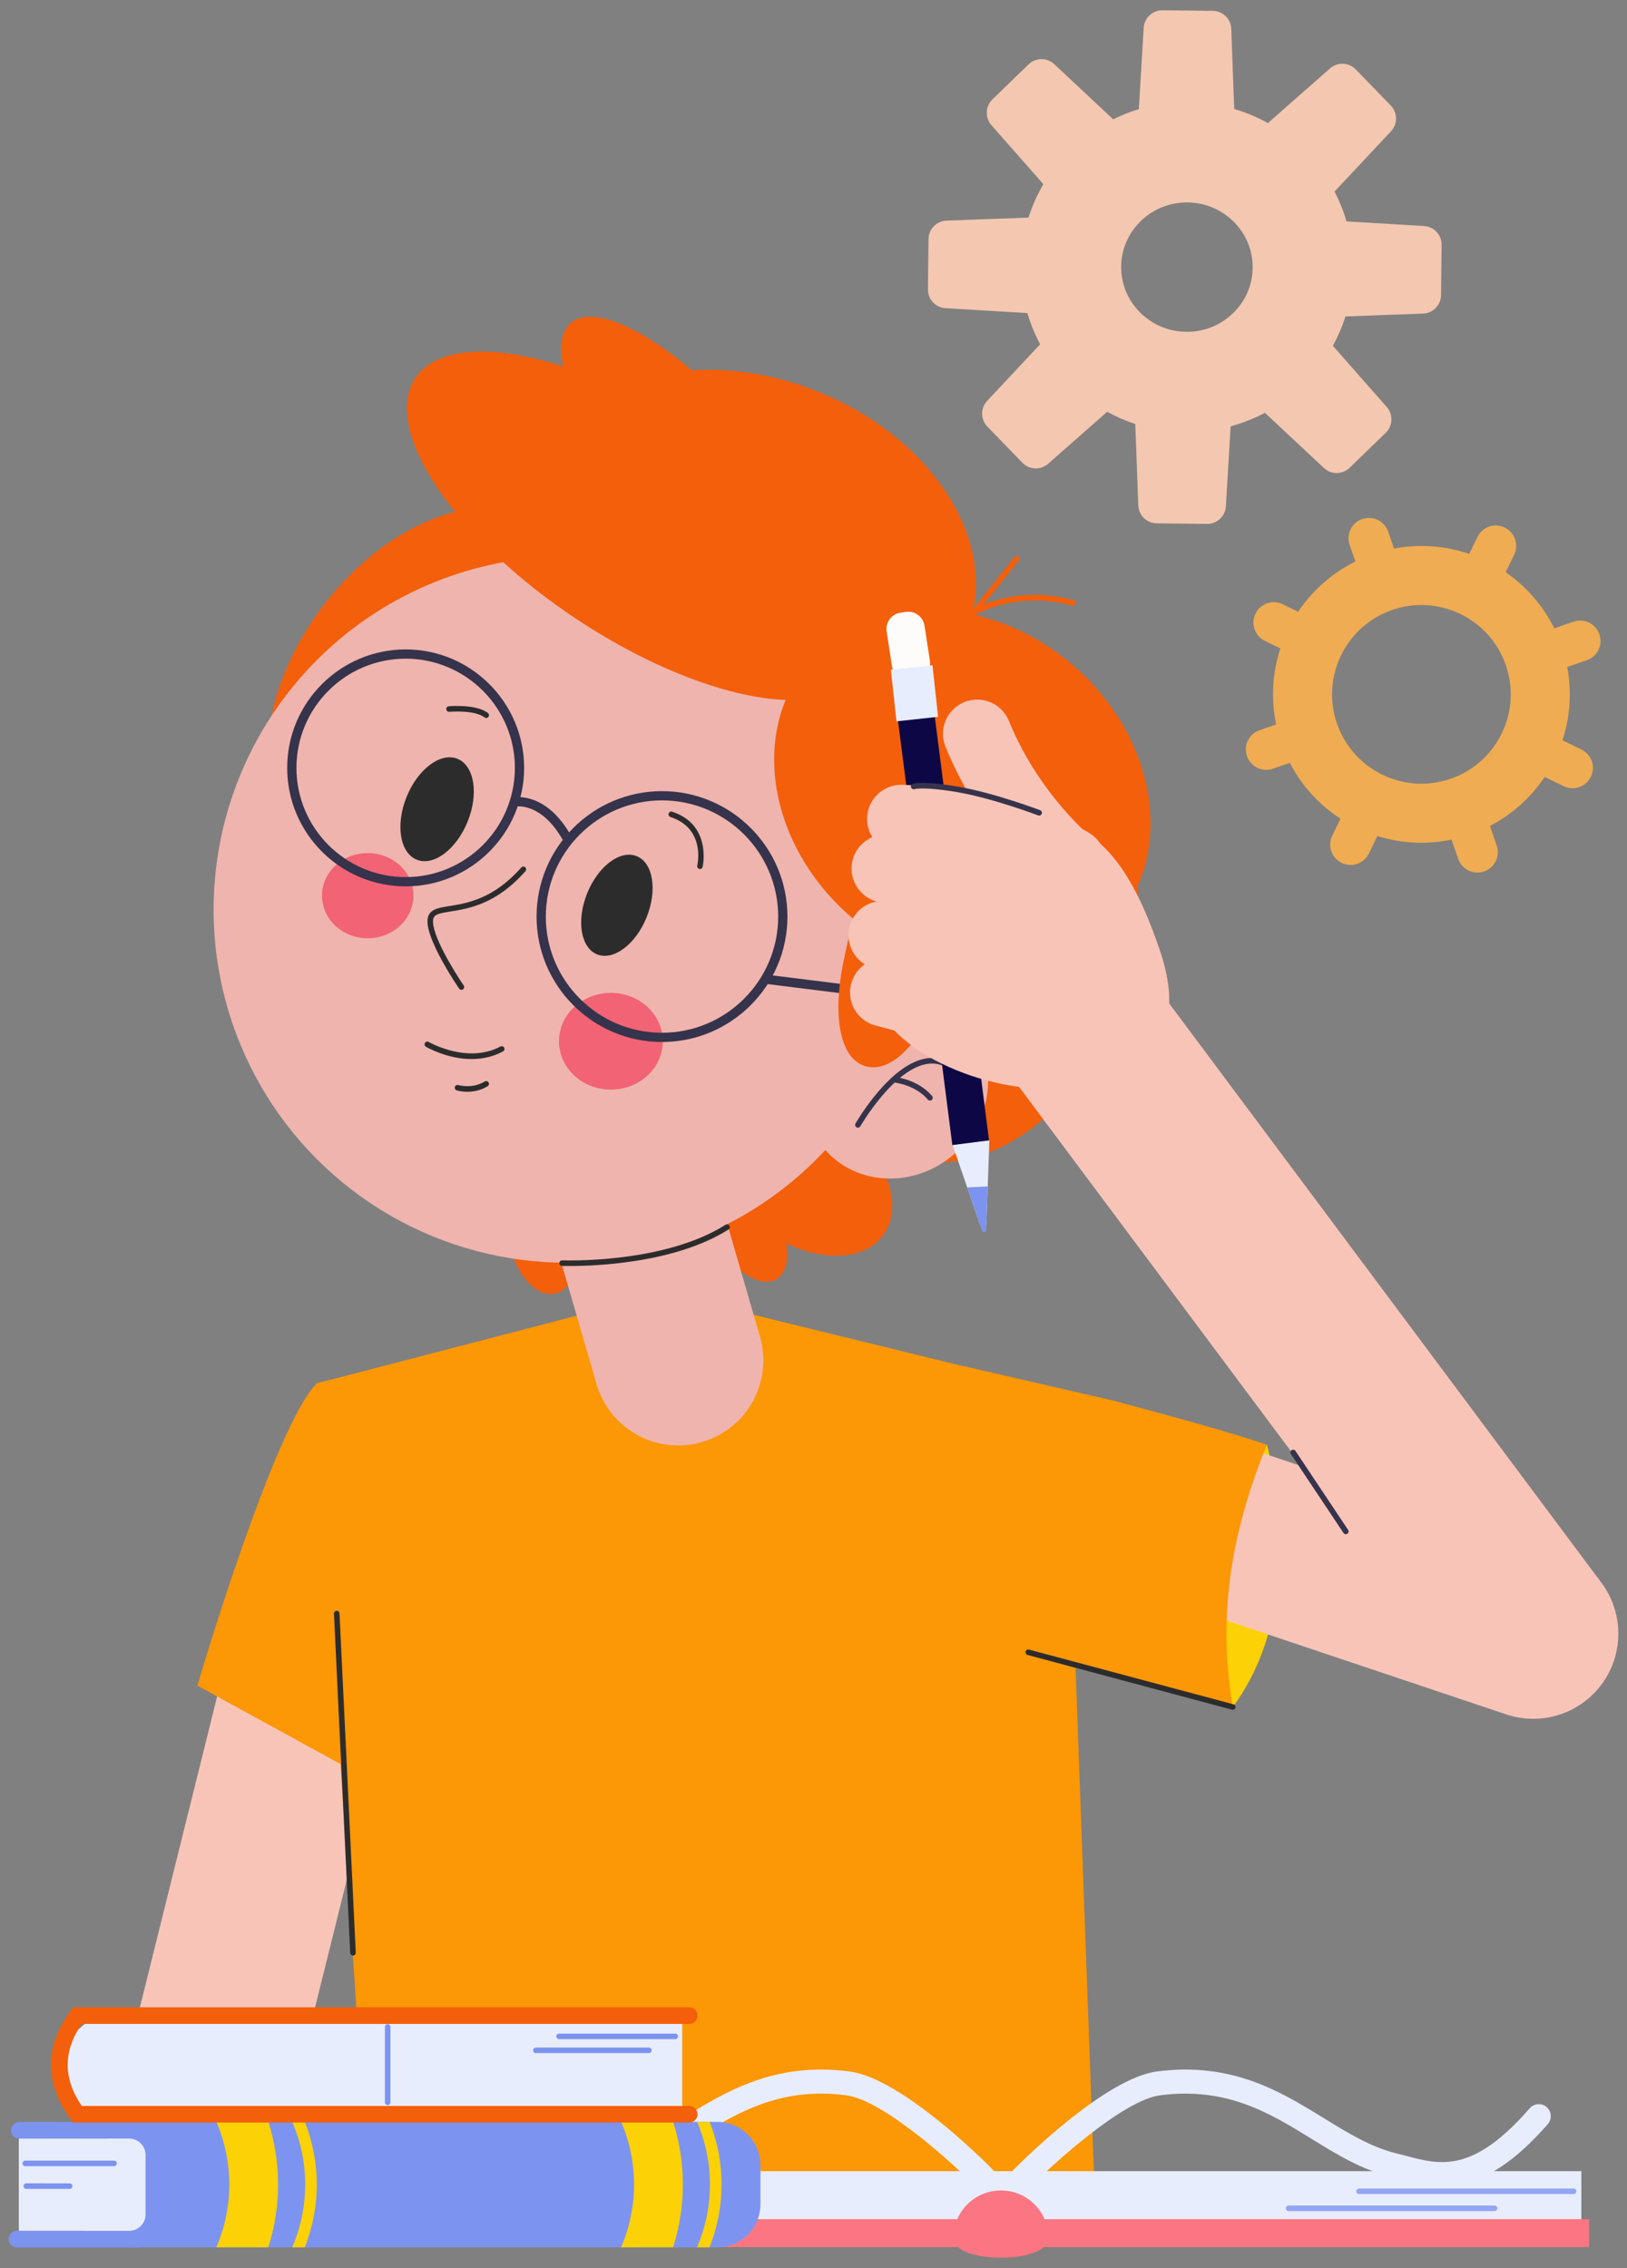 <?xml version="1.0" encoding="utf-8"?>
<!-- Generator: Adobe Illustrator 16.0.0, SVG Export Plug-In . SVG Version: 6.00 Build 0)  -->
<!DOCTYPE svg PUBLIC "-//W3C//DTD SVG 1.1//EN" "http://www.w3.org/Graphics/SVG/1.1/DTD/svg11.dtd">
<svg version="1.1" id="Calque_1" xmlns="http://www.w3.org/2000/svg" xmlns:xlink="http://www.w3.org/1999/xlink" x="0px" y="0px"
	 width="500px" height="697px" viewBox="0 0 500 697" enable-background="new 0 0 500 697" xml:space="preserve">
<rect x="0" y="0" width="500" height="697" fill="#808080" stroke="none"/>
<g>
	<g>
		
			<ellipse transform="matrix(-0.866 0.5 -0.5 -0.866 614.074 586.725)" fill="#F45F0B" cx="228.428" cy="375.636" rx="10.303" ry="20.228"/>
		
			<ellipse transform="matrix(-0.975 0.223 -0.223 -0.975 413.92 713.801)" fill="#F45F0B" cx="166.681" cy="380.257" rx="10.317" ry="17.755"/>
		
			<ellipse transform="matrix(-0.799 -0.601 0.601 -0.799 225.296 796.084)" fill="#F45F0B" cx="245.506" cy="360.442" rx="31.958" ry="20.72"/>
		
			<ellipse transform="matrix(-0.927 -0.374 0.374 -0.927 384.941 409.929)" fill="#F45F0B" cx="232.21" cy="167.648" rx="69.873" ry="51.004"/>
		
			<ellipse transform="matrix(-0.601 0.799 -0.799 -0.601 379.049 232.847)" fill="#F45F0B" cx="131.37" cy="211.093" rx="61.677" ry="40.578"/>
		
			<ellipse transform="matrix(-0.927 -0.374 0.374 -0.927 468.566 678.612)" fill="#F45F0B" cx="300.067" cy="293.883" rx="46.516" ry="65.582"/>
		<g>
			<path fill="#F9C4B8" d="M24.894,689.702H78.74l56.098-225.758c3.429-13.798-5.168-27.721-19.199-31.092
				c-14.032-3.366-28.184,5.081-31.611,18.881L24.894,689.702z"/>
		</g>
		<path fill="#FCD105" d="M378.843,524.594c24.515-33.001,10.473-80.6,10.473-80.6l-32.368,31.178L378.843,524.594z"/>
		<polygon fill="#FC9705" points="114.191,689.533 336.956,689.06 327.438,427.556 204.155,397.346 97.057,425.195 		"/>
		<g>
			<path fill="#EFB4AD" d="M208.427,444.211c2.414,0,4.867-0.337,7.304-1.043c13.871-4.027,21.852-18.537,17.823-32.408
				l-12.852-44.269c-4.025-13.87-18.537-21.85-32.407-17.823c-13.87,4.028-21.852,18.536-17.823,32.408l12.852,44.267
				C186.642,436.777,197.089,444.211,208.427,444.211z"/>
		</g>
		<circle fill="#EFB4AD" cx="174.167" cy="279.539" r="108.526"/>
		
			<ellipse transform="matrix(-0.773 -0.635 0.635 -0.773 369.764 619.098)" fill="#F45F0B" cx="295.684" cy="243.371" rx="61.677" ry="51.538"/>
		
			<ellipse transform="matrix(-0.657 -0.754 0.754 -0.657 204.412 761.607)" fill="#EFB4AD" cx="275.553" cy="334.278" rx="27.131" ry="29.036"/>
		
			<ellipse transform="matrix(-0.927 -0.374 0.374 -0.927 165.741 529.333)" fill="#2C2C2D" cx="134.184" cy="248.599" rx="10.123" ry="16.724"/>
		
			<ellipse transform="matrix(-0.927 -0.374 0.374 -0.927 261.139 606.852)" fill="#2C2C2D" cx="189.399" cy="278.111" rx="9.852" ry="16.278"/>
		<g>
			<path fill="#2C2C2D" d="M141.8,304.191c0.167,0,0.337-0.049,0.483-0.15c0.388-0.267,0.487-0.798,0.221-1.186
				c-2.86-4.158-10.118-15.916-9.383-20.321c0.258-1.542,1.813-1.854,5.308-2.413c5.614-0.896,14.1-2.251,23.05-12.396
				c0.312-0.353,0.278-0.892-0.075-1.204c-0.354-0.311-0.892-0.278-1.203,0.077c-8.546,9.685-16.667,10.981-22.041,11.839
				c-3.492,0.557-6.25,0.998-6.721,3.816c-0.996,5.983,9.223,20.934,9.658,21.566C141.263,304.062,141.53,304.191,141.8,304.191z"/>
		</g>
		<g>
			<path fill="#36334C" d="M172.929,258.105l2.475-1.4c-7.553-13.346-17.045-11.72-17.445-11.645l0.528,2.793
				C158.798,247.801,166.437,246.631,172.929,258.105z"/>
		</g>
		<g>
			<path fill="#36334C" d="M281.268,308.091c0.705,0,1.317-0.526,1.407-1.244c0.099-0.779-0.455-1.491-1.232-1.587l-45.696-5.711
				c-0.777-0.1-1.488,0.454-1.588,1.233c-0.096,0.779,0.456,1.489,1.236,1.586l45.695,5.712
				C281.148,308.087,281.208,308.091,281.268,308.091z"/>
		</g>
		<g>
			<path fill="#36334C" d="M263.651,346.555c0.297,0,0.584-0.154,0.741-0.428c0.104-0.181,10.527-18.139,21.059-19.23
				c3.202-0.332,6.141,0.981,8.743,3.903c0.313,0.351,0.852,0.383,1.204,0.069c0.352-0.313,0.383-0.852,0.069-1.204
				c-2.987-3.355-6.416-4.856-10.193-4.465c-11.398,1.182-21.918,19.308-22.361,20.077c-0.233,0.411-0.092,0.93,0.316,1.165
				C263.362,346.519,263.508,346.555,263.651,346.555z"/>
		</g>
		<g>
			<path fill="#36334C" d="M285.789,338.224c0.193,0,0.391-0.065,0.551-0.202c0.358-0.305,0.401-0.844,0.097-1.203
				c-4.217-4.96-10.75-5.739-11.027-5.769c-0.466-0.054-0.888,0.285-0.94,0.752c-0.053,0.468,0.282,0.89,0.751,0.943
				c0.062,0.006,6.148,0.745,9.918,5.179C285.307,338.122,285.547,338.224,285.789,338.224z"/>
		</g>
		<g>
			<path fill="#2C2C2D" d="M144.922,325.465c3.103,0,6.428-0.614,9.655-2.334c0.415-0.222,0.571-0.738,0.351-1.154
				c-0.222-0.415-0.739-0.571-1.154-0.351c-10.149,5.415-21.896-1.342-22.015-1.41c-0.404-0.239-0.928-0.103-1.166,0.303
				c-0.238,0.407-0.104,0.928,0.302,1.167C131.258,321.898,137.441,325.465,144.922,325.465z"/>
		</g>
		<g>
			<path fill="#2C2C2D" d="M143.631,335.523c1.76,0,4.017-0.355,6.229-1.709c0.401-0.245,0.529-0.77,0.283-1.172
				c-0.248-0.402-0.771-0.528-1.172-0.283c-3.885,2.374-8.065,1.116-8.107,1.104c-0.45-0.139-0.928,0.111-1.067,0.56
				c-0.141,0.449,0.107,0.926,0.556,1.068C140.456,335.123,141.764,335.523,143.631,335.523z"/>
		</g>
		<path fill="#F45F0B" d="M259.047,296.351c-3.028,15.211-1.287,28.896,6.909,31.31c8.195,2.413,17.426-8.011,22.771-22.571
			c8.245-22.458,1.288-28.896-6.907-31.309C273.624,271.367,267.938,251.693,259.047,296.351z"/>
		<ellipse fill="#F26375" cx="187.733" cy="319.998" rx="15.946" ry="14.865"/>
		<ellipse fill="#F26375" cx="113.002" cy="275.254" rx="14.042" ry="13.09"/>
		<g>
			<path fill="#36334C" d="M88.258,235.985c0-20.074,16.33-36.406,36.406-36.406c20.075,0,36.407,16.332,36.407,36.406
				c0,20.075-16.332,36.407-36.407,36.407C104.588,272.392,88.258,256.06,88.258,235.985z M91.1,235.985
				c0,18.507,15.058,33.565,33.564,33.565s33.563-15.058,33.563-33.565c0-18.507-15.057-33.563-33.563-33.563
				S91.1,217.478,91.1,235.985z"/>
		</g>
		<g>
			<path fill="#36334C" d="M164.892,281.681c0-21.256,17.294-38.548,38.55-38.548c21.255,0,38.548,17.292,38.548,38.548
				c0,21.255-17.293,38.548-38.548,38.548C182.186,320.229,164.892,302.936,164.892,281.681z M167.734,281.681
				c0,19.688,16.019,35.706,35.707,35.706c19.688,0,35.705-16.018,35.705-35.706s-16.018-35.707-35.705-35.707
				C183.753,245.974,167.734,261.992,167.734,281.681z"/>
		</g>
		<g>
			<path fill="#2C2C2D" d="M175.123,389.07c7.751,0,32.414-0.864,48.767-11.234c0.396-0.252,0.515-0.778,0.263-1.177
				c-0.251-0.396-0.778-0.516-1.177-0.264c-19.059,12.087-49.891,10.949-50.201,10.936c-0.475-0.022-0.868,0.346-0.888,0.817
				c-0.019,0.47,0.347,0.867,0.816,0.887C172.753,389.037,173.622,389.07,175.123,389.07z"/>
		</g>
		<g>
			<path fill="#F9C4B8" d="M471.183,528.219c8.223,0,16.168-3.887,21.184-10.814c6.711-9.264,6.621-21.813-0.219-30.979
				L355.062,302.692c-8.636-11.576-25.023-13.96-36.601-5.322c-11.577,8.637-13.959,25.025-5.322,36.602l87.058,116.681
				l-59.679-20.028c-13.691-4.594-28.52,2.779-33.114,16.473c-4.597,13.693,2.778,28.52,16.473,33.114l138.99,46.646
				C465.6,527.776,468.407,528.219,471.183,528.219z"/>
		</g>
		<g>
			<g>
				
					<rect x="283.53" y="206.711" transform="matrix(-0.992 0.127 -0.127 -0.992 611.471 519.59)" fill="#0D0845" width="11.373" height="145.048"/>
			</g>
			<path fill="#FDFCFB" d="M279.904,209.073l1.644-0.253c2.746-0.423,4.646-3.017,4.225-5.763l-1.662-10.783
				c-0.423-2.748-3.017-4.647-5.763-4.224l-1.645,0.252c-2.746,0.423-4.647,3.017-4.223,5.764l1.661,10.784
				C274.563,207.595,277.157,209.496,279.904,209.073z"/>
			
				<rect x="274.486" y="205.169" transform="matrix(-0.994 0.108 -0.108 -0.994 583.28 394.584)" fill="#E8EDFD" width="12.863" height="15.946"/>
		</g>
		<path fill="#F9C4B8" d="M266.509,298.34c0,22.083,32.182,36.174,54.264,36.174c22.083,0,47.124-8.567,35.7-42.362
			c-10.798-31.94-23.138-41.888-45.219-41.888C289.17,250.265,266.509,276.258,266.509,298.34z"/>
		<g>
			<path fill="#F9C4B8" d="M329.33,275.54c3.522,0,6.964-1.768,8.953-4.983c3.058-4.939,1.532-11.422-3.407-14.479
				c-22.14-13.706-56.148-14.856-57.585-14.898c-0.106-0.003-0.211-0.004-0.315-0.004c-5.666,0-10.341,4.507-10.508,10.209
				c-0.171,5.806,4.398,10.652,10.204,10.822c0.287,0.01,29.835,1.051,47.133,11.758C325.529,275.032,327.44,275.54,329.33,275.54z"
				/>
		</g>
		<g>
			<path fill="#F9C4B8" d="M311.263,285.06c4.932,0,9.334-3.484,10.313-8.505c1.113-5.702-2.605-11.225-8.309-12.338l-39.031-7.615
				c-5.703-1.111-11.225,2.607-12.338,8.31c-1.112,5.702,2.607,11.225,8.31,12.337l39.03,7.616
				C309.918,284.998,310.597,285.06,311.263,285.06z"/>
		</g>
		<g>
			<path fill="#F9C4B8" d="M301.264,306.005c4.638,0,8.883-3.09,10.148-7.78c1.514-5.609-1.807-11.382-7.415-12.896l-29.987-8.092
				c-5.604-1.513-11.381,1.806-12.895,7.415c-1.515,5.609,1.806,11.382,7.414,12.896l29.988,8.092
				C299.434,305.887,300.355,306.005,301.264,306.005z"/>
		</g>
		<g>
			<path fill="#F9C4B8" d="M293.647,321.237c4.671,0,8.938-3.135,10.172-7.865c1.466-5.622-1.902-11.367-7.523-12.833l-21.895-5.712
				c-5.62-1.465-11.367,1.902-12.832,7.522c-1.468,5.62,1.899,11.366,7.521,12.832l21.896,5.713
				C291.876,321.125,292.77,321.237,293.647,321.237z"/>
		</g>
		<g>
			<path fill="#F9C4B8" d="M332.663,279.348c3.252,0,6.457-1.502,8.516-4.332c3.417-4.699,2.377-11.277-2.319-14.693
				c-0.159-0.116-18.745-14.028-28.813-38.772c-2.188-5.381-8.325-7.97-13.705-5.779c-5.382,2.189-7.969,8.325-5.78,13.706
				c12.412,30.512,34.97,47.165,35.926,47.858C328.354,278.693,330.519,279.348,332.663,279.348z"/>
		</g>
		<g>
			<path fill="#36334C" d="M413.592,471.501c0.162,0,0.327-0.046,0.473-0.143c0.391-0.262,0.498-0.79,0.236-1.183l-16.185-24.276
				c-0.261-0.391-0.79-0.497-1.183-0.235c-0.391,0.261-0.498,0.79-0.235,1.183l16.184,24.275
				C413.045,471.368,413.316,471.501,413.592,471.501z"/>
		</g>
		<path fill="#FC9705" d="M378.841,524.594c-4.975-29.262,0.074-54.875,10.472-80.603c0,0-6.031-2.178-23.213-7.021
			c-0.54-0.147-1.086-0.308-1.649-0.46c-6.168-1.729-13.679-3.776-22.736-6.164l-3.046-0.705l-1.66-0.381l-40.669-9.387
			l-40.304,70.767L378.841,524.594z"/>
		<path fill="#FC9705" d="M60.643,518.012l51.646,28.317l-15.23-120.9c-7.646,8.192-18.501,37.439-26.369,60.896
			c-0.182,0.541-0.358,1.081-0.539,1.614c-2.372,7.119-4.448,13.635-6.051,18.763c-0.176,0.559-0.347,1.103-0.511,1.626
			C61.741,514.292,60.643,518.012,60.643,518.012z"/>
		<g>
			<path fill="#2C2C2D" d="M108.479,600.972c0.014,0,0.027-0.001,0.041-0.001c0.471-0.022,0.833-0.422,0.811-0.894l-4.997-104.241
				c-0.022-0.471-0.405-0.825-0.892-0.812c-0.472,0.021-0.835,0.422-0.812,0.893l4.997,104.243
				C107.649,600.617,108.027,600.972,108.479,600.972z"/>
		</g>
		<g>
			<path fill="#2C2C2D" d="M378.844,525.447c0.377,0,0.721-0.251,0.823-0.633c0.122-0.454-0.147-0.922-0.603-1.044l-62.831-16.818
				c-0.456-0.12-0.923,0.148-1.045,0.604s0.148,0.922,0.604,1.044l62.831,16.819C378.697,525.438,378.771,525.447,378.844,525.447z"
				/>
		</g>
		<g>
			<path fill="#36334C" d="M319.345,250.642c0.344,0,0.668-0.209,0.796-0.551c0.168-0.44-0.054-0.932-0.493-1.1
				c-0.14-0.053-14.006-5.287-24.908-7.183c-10.847-1.886-13.906-1.026-14.219-0.921c-0.447,0.149-0.688,0.632-0.54,1.079
				c0.147,0.447,0.634,0.688,1.079,0.54c0.015-0.005,2.976-0.828,13.389,0.983c10.738,1.867,24.456,7.045,24.594,7.097
				C319.142,250.625,319.243,250.642,319.345,250.642z"/>
		</g>
		<g>
			<path fill="#E8EDFD" d="M314.021,673.19c0.952,0,1.905-0.368,2.628-1.099c7.249-7.336,28.547-26.695,39.918-28.17
				c20.457-2.654,33.668,5.487,46.442,13.357c7.886,4.858,15.333,9.448,24.234,11.636c0.944,0.231,1.895,0.484,2.855,0.742
				c11.17,2.976,25.07,6.679,45.572-16.885c1.338-1.54,1.176-3.875-0.362-5.215c-1.542-1.339-3.875-1.177-5.215,0.363
				c-17.476,20.088-27.492,17.417-38.093,14.592c-1.005-0.267-2.003-0.532-2.994-0.776c-7.774-1.911-14.742-6.204-22.121-10.75
				c-13.225-8.146-28.212-17.382-51.269-14.396c-15.938,2.066-41.379,27.422-44.227,30.307c-1.434,1.452-1.42,3.792,0.033,5.226
				C312.144,672.834,313.082,673.19,314.021,673.19z"/>
		</g>
		<rect x="317.473" y="681.998" fill="#FB7682" width="170.88" height="8.569"/>
		<rect x="307.594" y="667.244" fill="#E8EDFD" width="178.379" height="14.754"/>
		<g>
			<path fill="#93A5F4" d="M417.667,674.273h65.926c0.471,0,0.854-0.381,0.854-0.853c0-0.471-0.383-0.852-0.854-0.852h-65.926
				c-0.47,0-0.852,0.381-0.852,0.852C416.815,673.893,417.197,674.273,417.667,674.273z"/>
		</g>
		<g>
			<path fill="#93A5F4" d="M396.011,679.51h63.306c0.472,0,0.854-0.382,0.854-0.853c0-0.472-0.382-0.854-0.854-0.854h-63.306
				c-0.472,0-0.854,0.382-0.854,0.854C395.157,679.128,395.539,679.51,396.011,679.51z"/>
		</g>
		<g>
			<path fill="#E8EDFD" d="M302.358,672.952c0.939,0,1.878-0.354,2.598-1.067c1.451-1.434,1.467-3.773,0.033-5.225
				c-2.825-2.86-28.053-28.003-43.987-30.069c-23.062-2.989-38.048,6.248-51.271,14.396c-7.378,4.545-14.347,8.838-22.121,10.749
				c-0.99,0.244-1.987,0.51-2.994,0.776c-10.602,2.825-20.617,5.493-38.093-14.592c-1.339-1.54-3.674-1.702-5.214-0.363
				c-1.539,1.34-1.7,3.675-0.361,5.215c20.499,23.563,34.402,19.859,45.57,16.885c0.96-0.258,1.91-0.511,2.856-0.742
				c8.9-2.188,16.348-6.777,24.233-11.636c12.774-7.87,25.984-16.012,46.442-13.357c11.371,1.475,32.498,20.661,39.679,27.932
				C300.452,672.585,301.406,672.952,302.358,672.952z"/>
		</g>
		<rect x="128.266" y="681.998" fill="#FB7682" width="170.286" height="8.569"/>
		<rect x="130.646" y="667.244" fill="#E8EDFD" width="177.227" height="14.754"/>
		<g>
			<path fill="#93A5F4" d="M133.024,674.273h65.925c0.471,0,0.854-0.381,0.854-0.853c0-0.471-0.383-0.852-0.854-0.852h-65.925
				c-0.471,0-0.853,0.381-0.853,0.852C132.172,673.893,132.554,674.273,133.024,674.273z"/>
		</g>
		<g>
			<path fill="#93A5F4" d="M157.301,679.51h63.307c0.471,0,0.853-0.382,0.853-0.853c0-0.472-0.382-0.854-0.853-0.854h-63.307
				c-0.472,0-0.853,0.382-0.853,0.854C156.448,679.128,156.829,679.51,157.301,679.51z"/>
		</g>
		<rect x="297.124" y="688.006" fill="#FB7682" width="21.657" height="2.618"/>
		<g>
			<g>
				<path fill="#7C94EF" d="M42.229,657.297c1.411,0,2.555-1.143,2.559-2.555c0.002-1.412-1.143-2.561-2.555-2.562l-36.295-0.058
					c-1.415,0-2.559,1.143-2.563,2.556c-0.002,1.412,1.143,2.56,2.556,2.563l36.294,0.056
					C42.226,657.297,42.227,657.297,42.229,657.297z"/>
			</g>
			<g>
				<path fill="#7C94EF" d="M5.221,690.683h37.603c1.414,0,2.559-1.146,2.559-2.561c0-1.411-1.145-2.558-2.559-2.558H5.221
					c-1.413,0-2.56,1.146-2.56,2.558C2.661,689.536,3.808,690.683,5.221,690.683z"/>
			</g>
			<path fill="#7C94EF" d="M219.506,652.097h0.904c7.341,0,13.287,5.94,13.287,13.28v11.991c0,7.335-5.946,13.281-13.287,13.281
				h-0.932h-3.86h-7.341h-15.981H40.204v-38.553h152.12H208.3h7.347H219.506z"/>
			<path fill="#FCD105" d="M190.869,690.649h15.981c3.991-12.536,4.003-26.011,0.023-38.553h-15.977
				C196.191,664.405,196.185,678.346,190.869,690.649z"/>
			<path fill="#FCD105" d="M214.191,690.649c5.315-12.304,5.321-26.244,0.028-38.553h3.859c4.906,12.384,4.896,26.176-0.028,38.553
				H214.191z"/>
			<path fill="#FCD105" d="M66.478,690.649h15.981c3.991-12.536,4.003-26.011,0.021-38.553H66.506
				C71.799,664.405,71.792,678.346,66.478,690.649z"/>
			<path fill="#FCD105" d="M89.798,690.649c5.316-12.304,5.322-26.244,0.028-38.553h3.861c4.907,12.384,4.896,26.176-0.029,38.553
				H89.798z"/>
			<path fill="#E8EDFD" d="M5.784,685.559h33.945c2.761,0,4.998-2.237,4.998-4.998v-18.325c0-2.761-2.237-4.998-4.998-4.998H5.784
				V685.559z"/>
			<g>
				<path fill="#7C94EF" d="M7.758,665.707h27.291c0.47,0,0.853-0.382,0.853-0.854c0-0.47-0.383-0.853-0.853-0.853H7.758
					c-0.47,0-0.852,0.383-0.852,0.853C6.906,665.325,7.288,665.707,7.758,665.707z"/>
			</g>
			<g>
				<path fill="#7C94EF" d="M8.076,672.688h13.328c0.47,0,0.854-0.383,0.854-0.854s-0.384-0.854-0.854-0.854H8.076
					c-0.471,0-0.853,0.383-0.853,0.854S7.605,672.688,8.076,672.688z"/>
			</g>
		</g>
		<g>
			<path fill="#E8EDFD" d="M26.163,649.753h183.495v-27.846H26.163C15.292,630.608,16.51,639.955,26.163,649.753z"/>
			<g>
				<path fill="#F45F0B" d="M22.482,652.312h189.318c1.413,0,2.559-1.145,2.559-2.558c0-1.415-1.146-2.56-2.559-2.56H25.112
					c-5.743-8.5-5.744-16.768-0.006-25.201h186.694c1.413,0,2.559-1.146,2.559-2.559c0-1.414-1.146-2.558-2.559-2.558H22.488
					l-0.767,1.043c-8.102,11.02-8.104,22.237-0.005,33.34L22.482,652.312z"/>
			</g>
			<g>
				<path fill="#7C94EF" d="M119.141,646.944c0.47,0,0.853-0.382,0.853-0.853v-23.166c0-0.471-0.383-0.852-0.853-0.852
					s-0.854,0.381-0.854,0.852v23.166C118.287,646.563,118.671,646.944,119.141,646.944z"/>
			</g>
			<g>
				<path fill="#7C94EF" d="M171.816,626.675h35.7c0.472,0,0.853-0.382,0.853-0.853c0-0.472-0.381-0.853-0.853-0.853h-35.7
					c-0.47,0-0.852,0.381-0.852,0.853C170.965,626.293,171.347,626.675,171.816,626.675z"/>
			</g>
			<g>
				<path fill="#7C94EF" d="M164.678,630.96h34.747c0.471,0,0.854-0.384,0.854-0.854c0-0.47-0.383-0.853-0.854-0.853h-34.747
					c-0.472,0-0.854,0.383-0.854,0.853C163.824,630.576,164.206,630.96,164.678,630.96z"/>
			</g>
		</g>
		<g>
			<path fill="#2C2C2D" d="M215.102,267.064c0.389,0,0.738-0.266,0.831-0.658c0.03-0.129,2.894-12.947-9.371-16.952
				c-0.45-0.147-0.929,0.099-1.075,0.546c-0.146,0.447,0.099,0.929,0.545,1.075c10.792,3.524,8.351,14.475,8.241,14.939
				c-0.108,0.459,0.176,0.917,0.635,1.025C214.973,267.057,215.039,267.064,215.102,267.064z"/>
		</g>
		<g>
			<path fill="#2C2C2D" d="M149.413,220.655c0.255,0,0.504-0.112,0.672-0.327c0.292-0.371,0.229-0.907-0.143-1.198
				c-3.556-2.794-11.681-2.114-12.025-2.083c-0.471,0.042-0.815,0.456-0.773,0.925c0.04,0.469,0.447,0.816,0.923,0.774
				c0.078-0.007,7.795-0.653,10.822,1.726C149.044,220.595,149.229,220.655,149.413,220.655z"/>
		</g>
		
			<ellipse transform="matrix(-0.832 -0.555 0.555 -0.832 268.803 404.693)" fill="#F45F0B" cx="195.706" cy="161.627" rx="81.81" ry="34.103"/>
		
			<ellipse transform="matrix(-0.657 -0.754 0.754 -0.657 246.503 399.983)" fill="#F45F0B" cx="214.29" cy="143.886" rx="59.121" ry="20.22"/>
		<g>
			<path fill="#F45F0B" d="M295.229,191.887l4.356-2.791c0.124-0.079,12.459-7.793,29.946-2.987
				c0.456,0.122,0.924-0.142,1.047-0.596c0.127-0.455-0.141-0.924-0.595-1.049c-12.767-3.51-22.736-0.711-27.76,1.403l10.881-13.609
				c0.295-0.368,0.233-0.905-0.135-1.199c-0.366-0.294-0.904-0.235-1.198,0.134L295.229,191.887z"/>
		</g>
		<path fill="#FB7682" d="M322.21,687.787c0-8.071-6.544-14.615-14.616-14.615c-8.07,0-14.613,6.544-14.613,14.615
			S322.21,695.858,322.21,687.787z"/>
		<path fill="#E8EDFD" d="M304.041,350.455l-0.898,25.472c-0.041,1.143-1.637,1.381-2.011,0.298l-8.372-24.329L304.041,350.455z"/>
		<path fill="#7C94EF" d="M303.542,364.603l-6.299,0.32l4.599,13.359c0.227,0.663,1.2,0.517,1.224-0.181L303.542,364.603z"/>
	</g>
	<path fill="#EFAC52" d="M462.421,162.124c-3.113-1.513-6.862-0.218-8.375,2.893l-2.533,5.208
		c-7.618-2.604-15.564-3.066-23.104-1.646l-1.801-5.211c-1.129-3.266-4.696-5-7.965-3.872c-1.637,0.563-2.89,1.739-3.592,3.183
		c-0.699,1.438-0.85,3.15-0.285,4.784l1.762,5.103c-6.952,3.447-13.068,8.675-17.585,15.438l-4.741-2.306
		c-3.111-1.513-6.86-0.217-8.373,2.896c-1.514,3.112-0.217,6.86,2.895,8.372l4.742,2.308c-2.531,7.727-2.87,15.772-1.284,23.37
		l-5.103,1.764c-1.637,0.564-2.887,1.735-3.588,3.179c-0.701,1.442-0.853,3.153-0.286,4.785c1.134,3.273,4.699,5.008,7.967,3.873
		l5.21-1.801c3.536,6.811,8.809,12.777,15.563,17.159l-2.532,5.208c-1.513,3.112-0.218,6.86,2.895,8.374
		c3.11,1.514,6.859,0.217,8.371-2.894l2.608-5.362c7.55,2.359,15.386,2.644,22.791,1.1l2.042,5.905
		c1.128,3.272,4.694,5.005,7.965,3.876c3.27-1.128,5.005-4.696,3.874-7.968l-2.08-6.016c6.633-3.445,12.467-8.545,16.819-15.058
		l5.826,2.833c3.113,1.513,6.862,0.218,8.375-2.893c1.513-3.113,0.217-6.862-2.896-8.375l-5.829-2.833
		c2.435-7.445,2.84-15.177,1.457-22.521l6.017-2.081c3.271-1.132,5.003-4.7,3.873-7.971c-1.133-3.269-4.699-5.003-7.966-3.874
		l-5.911,2.046c-3.358-6.783-8.419-12.764-14.936-17.246l2.605-5.36C466.827,167.385,465.53,163.635,462.421,162.124z
		 M443.476,186.756c1.81,0.453,3.599,1.097,5.344,1.946c2.134,1.036,4.073,2.312,5.802,3.785c2.256,1.916,4.149,4.162,5.648,6.621
		c2.194,3.612,3.532,7.692,3.899,11.906c0.248,2.783,0.067,5.626-0.568,8.432c-0.458,2.01-1.151,4.009-2.093,5.948
		c-0.943,1.936-2.084,3.714-3.385,5.318c-1.813,2.232-3.937,4.127-6.28,5.656c-3.537,2.314-7.577,3.78-11.773,4.284
		c-2.863,0.345-5.797,0.242-8.697-0.351c-2.226-0.447-4.428-1.187-6.559-2.223c-1.747-0.851-3.358-1.858-4.832-3.004
		c-2.445-1.893-4.508-4.152-6.144-6.663c-2.313-3.54-3.779-7.576-4.285-11.77c-0.365-3.061-0.217-6.21,0.483-9.309
		c0.459-2.018,1.152-4.011,2.096-5.948c0.941-1.937,2.086-3.718,3.384-5.321c2.005-2.466,4.388-4.522,7.02-6.124
		c3.612-2.194,7.691-3.531,11.907-3.904C437.427,185.771,440.477,186,443.476,186.756z"/>
	<path fill="#F4C7B0" d="M372.713,3.334l-15.452-0.175c-3.061-0.034-5.612,2.341-5.793,5.398l-1.487,24.987
		c-2.733,0.821-5.365,1.876-7.886,3.125l-18.098-16.946c-2.234-2.094-5.722-2.063-7.92,0.067l-11.091,10.758
		c-2.199,2.132-2.336,5.616-0.313,7.915l15.974,18.143c-1.889,3.216-3.436,6.651-4.581,10.266l-25.195,0.929
		c-3.059,0.113-5.492,2.608-5.527,5.672l-0.174,15.45c-0.033,3.063,2.342,5.611,5.397,5.794l25.167,1.497
		c0.981,3.354,2.297,6.566,3.916,9.599l-16.278,17.384c-2.092,2.234-2.063,5.721,0.07,7.917l10.757,11.094
		c2.132,2.198,5.613,2.336,7.913,0.313l18.129-15.959c2.74,1.496,5.632,2.752,8.647,3.737l0.924,25.011
		c0.114,3.063,2.609,5.496,5.671,5.53l15.451,0.174c3.063,0.035,5.613-2.341,5.795-5.4l1.465-24.596
		c3.692-1.004,7.228-2.397,10.54-4.158l18.112,16.96c2.236,2.095,5.72,2.065,7.919-0.068l11.093-10.757
		c2.199-2.134,2.337-5.615,0.313-7.915l-16.557-18.804c1.563-2.853,2.861-5.872,3.856-9.023l23.853-0.882
		c3.062-0.113,5.495-2.608,5.529-5.67l0.174-15.451c0.036-3.063-2.342-5.612-5.399-5.795L413.8,68.038
		c-0.929-3.193-2.167-6.26-3.68-9.165l17.351-18.528c2.092-2.234,2.063-5.719-0.069-7.919l-10.758-11.091
		c-2.132-2.199-5.613-2.334-7.913-0.313l-19.085,16.806c-3.246-1.81-6.716-3.262-10.353-4.339l-0.909-24.626
		C378.271,5.8,375.775,3.369,372.713,3.334z M384.965,82.321c-0.121,10.962-9.287,19.779-20.43,19.653
		c-11.143-0.125-20.11-9.147-19.986-20.109c0.125-10.96,9.292-19.776,20.434-19.652C376.124,62.339,385.089,71.36,384.965,82.321z"
		/>
</g>
</svg>
